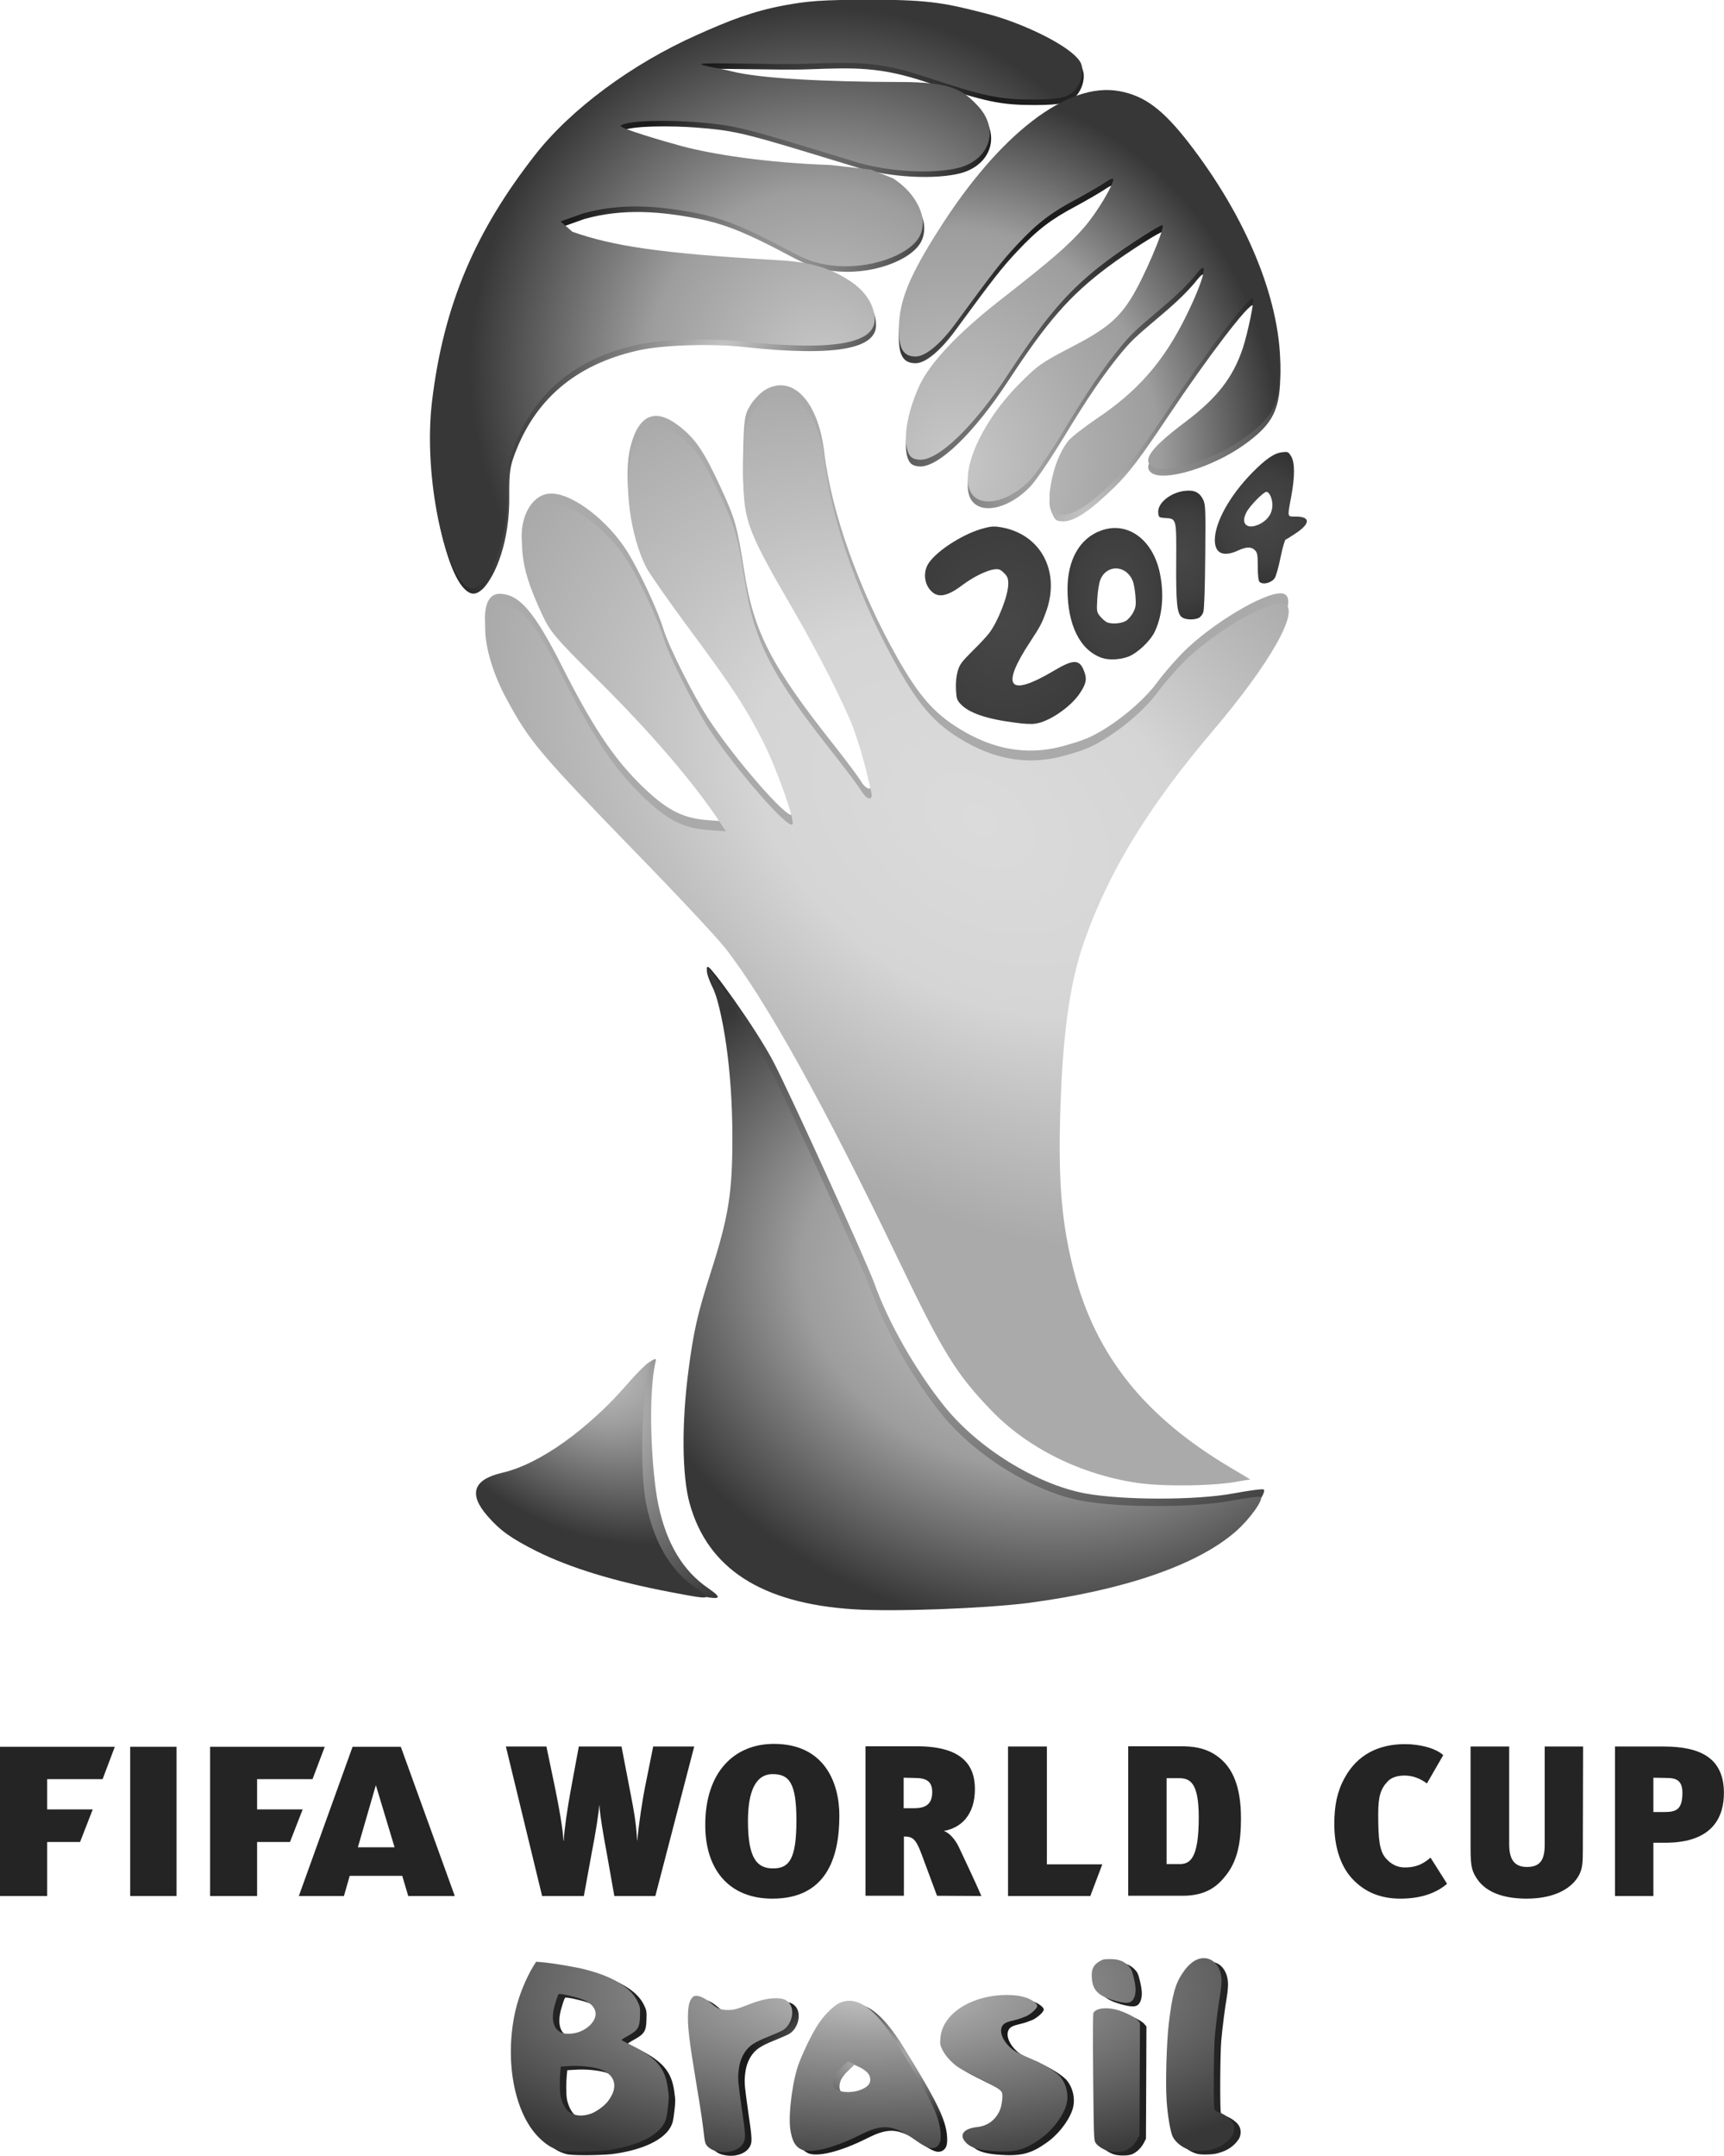 <?xml version="1.0" encoding="utf-8"?>
<!-- Generator: Adobe Illustrator 24.3.0, SVG Export Plug-In . SVG Version: 6.00 Build 0)  -->
<svg version="1.1"
	 id="svg5494" xmlns:cc="http://creativecommons.org/ns#" xmlns:dc="http://purl.org/dc/elements/1.1/" xmlns:rdf="http://www.w3.org/1999/02/22-rdf-syntax-ns#"
	 xmlns="http://www.w3.org/2000/svg" xmlns:xlink="http://www.w3.org/1999/xlink" x="0px" y="0px" viewBox="0 0 718.6 898.5"
	 style="enable-background:new 0 0 718.6 898.5;" xml:space="preserve">
<style type="text/css">
	.st0{fill:url(#path3750_1_);}
	.st1{fill:url(#path3736_1_);}
	.st2{fill:url(#path3743_1_);}
	.st3{fill:url(#path3739_1_);}
	.st4{fill:url(#path3747_1_);}
	.st5{fill:url(#path3745_1_);}
	.st6{fill:#AAAAAA;}
	.st7{fill:url(#path7097_1_);}
	.st8{fill:url(#path7099_1_);}
	.st9{fill:url(#path7101_1_);}
	.st10{fill:url(#path7103_1_);}
	.st11{fill:url(#path7105_1_);}
	.st12{fill:url(#path7107_1_);}
	.st13{fill:url(#path7109_1_);}
	.st14{fill-rule:evenodd;clip-rule:evenodd;fill:#242424;}
	.st15{fill:url(#path6980_1_);}
	.st16{fill:url(#path6982_1_);}
	.st17{fill:url(#path6984_1_);}
	.st18{fill:url(#path6986_1_);}
	.st19{fill:url(#path6988_1_);}
	.st20{fill:url(#path6990_1_);}
	.st21{fill:url(#path6992_1_);}
	.st22{fill:url(#path3653_1_);}
	.st23{fill:url(#path3655_1_);}
	.st24{fill:url(#path3691_1_);}
	.st25{fill:url(#path3737_1_);}
	.st26{fill:url(#path3741_1_);}
	.st27{fill:url(#path3680_1_);}
	.st28{fill:url(#path3682_1_);}
</style>
<g id="layer2" transform="translate(-9.836,-59.417)">
	
		<radialGradient id="path3750_1_" cx="352.818" cy="719.481" r="79.485" gradientTransform="matrix(2.039 0 0 -1.965 -255.113 1690.568)" gradientUnits="userSpaceOnUse">
		<stop  offset="0" style="stop-color:#C8C8C8"/>
		<stop  offset="0.792" style="stop-color:#1A1A1A"/>
		<stop  offset="1" style="stop-color:#252525"/>
	</radialGradient>
	<path id="path3750" class="st0" d="M448.3,273.2c-1.2-2.8-1.3-4.3-0.4-9.3c1.1-6.8,3.8-13.5,7-17.7c1.2-1.6,6.6-5.8,11.9-9.4
		c17.2-11.5,28-23.8,37.3-42.6c7.2-14.5,10-24.7,5-18.5c-3.7,4.7-8.5,9.4-15.9,15.6c-10.4,8.8-11.9,10.2-16.6,15.9
		c-6.9,8.5-13.3,17.8-23.5,34.7c-5.4,8.9-11.7,18.2-14,20.5c-8.2,8.4-18.7,11.3-23.5,6.5c-7-7.1,2.1-29.5,18.8-46.4
		c7.9-8,9.5-9.1,21.4-15.3c14.6-7.5,20-11.9,25.4-20.5c5.3-8.3,14.3-29.5,13.2-30.6c-0.5-0.5-14.4,8.3-22.7,14.5
		c-15.9,11.9-25.3,22.7-41.3,47.1c-14.5,22.2-29.6,36.8-37.5,36.1c-2.3-0.2-3.5-0.9-4.3-2.5c-2.6-5.2-0.8-16.9,4.4-28.2
		c4.4-9.7,16.4-22.3,34.1-36.1c21-16.4,28.3-22.7,34.7-30.1c5.2-6,12.1-17.5,12.1-20c0-0.6-1.7,0.1-3.8,1.6
		c-2.1,1.4-7.5,4.5-11.9,6.9c-10.2,5.4-15.9,9.7-24.4,18.8c-6.3,6.7-10.2,11.7-25.5,32.6c-6.4,8.8-12.7,14-16.8,14
		c-5.2,0-7.2-3.3-7-12.1c0.2-11.2,4.4-21.6,16.8-41c25.3-39.8,53.6-61.5,75.1-57.5c10.5,1.9,18.2,7.7,28.9,21.5
		c24,31,37.9,64.8,38.2,92.3c0.1,16-2.8,22-15.1,30.8c-13.1,9.4-33.4,15.5-38.6,11.7c-3.8-2.8,0.2-8,14.2-18.5
		c13.1-9.9,19.8-18.4,23.9-30.8c2.1-6.5,4.9-19.9,4.2-20.5c-1.4-1.4-18.8,21.4-35.4,46.3c-11.5,17.2-16.1,23.3-22.2,29.3
		c-10.1,9.9-16.7,14.4-21.4,14.4C450,276.6,449.6,276.3,448.3,273.2L448.3,273.2z"/>
	
		<radialGradient id="path3736_1_" cx="388.635" cy="847.638" r="133.59" gradientTransform="matrix(0.692 0.435 0.92 -1.461 -739.932 1278.28)" gradientUnits="userSpaceOnUse">
		<stop  offset="0" style="stop-color:#C8C8C8"/>
		<stop  offset="0.757" style="stop-color:#1A1A1A"/>
		<stop  offset="1" style="stop-color:#252525"/>
	</radialGradient>
	<path id="path3736" class="st1" d="M203.1,304.5c-8.2-8.8-16.1-45.8-12.6-75.4c4.9-41.1,18.6-71.6,42.8-102.6
		c15.1-19.4,40.7-38.2,67.6-50.2c13.4-6,23.2-9.9,36.7-12.4c9.3-1.7,15.1-2.3,36.1-2.3c25.6,0,32.1,1.8,47.9,5.8
		c13.9,3.5,34.3,12.9,38.9,19.8c2.6,3.9,0.1,10.8-3.2,13.2c-2.3,1.7-5,2.8-16.1,2.8c-14.4,0-20.4-1.3-45.1-9.5
		c-19.5-6.5-29.7-6.1-49.3-5.4c-12,0.5-43.1-0.7-44,0.1c-0.7,0.6,7.3,1.7,12.4,3c12.1,3.1,39.6,4.4,70.3,4.5
		c21.8,0,26.2,3.4,32.2,9.6c9.4,9.7,5.5,21.8-6.1,25.7c-8.5,2.8-27.1,2.9-43.2-1.6c-2.7-0.8-13.6-4.2-22.3-6.8
		c-27-8.2-31.7-9.1-45.8-10.2c-9.7-0.8-28.3-0.9-31.2,1.5c-1,0.9,18,6.5,25.8,8.6c12.6,3.3,34.1,6.8,61.9,7.8l16.6,1.9l9.2,3.6
		c7,4.5,10.5,10.1,11.9,14.7c0.9,3,0.8,6.5-0.7,9.4c-4,7.8-20.9,14.3-37.1,12.2c-9.9-1.3-13.9-4.5-26-10.6
		c-11.7-5.9-19.9-9.2-30.2-11.2c-15-2.9-30.8-4.4-47.1,0.2l-9.3,3.3l4.9,4.3c16.5,5.8,35.8,9,85,11.8c13.5,0.7,22.2,3,31,8.9
		c7.8,5.2,10,11.6,10,15.9c0,9.6-15.9,13.4-55.4,9.1c-12.7-1.4-33.5-0.9-43.9,1.5c-26.6,6-43.1,21-51.4,43.4
		c-1.7,4.7-2.3,7-2.2,17.1c0.3,19-5.7,33.1-10.7,38.5C208.3,307.6,206,307.6,203.1,304.5L203.1,304.5L203.1,304.5L203.1,304.5z"/>
	
		<radialGradient id="path3743_1_" cx="495.51" cy="711.375" r="19.185" gradientTransform="matrix(1.382 0 0 -1.429 -149.326 1291.987)" gradientUnits="userSpaceOnUse">
		<stop  offset="0" style="stop-color:#474747"/>
		<stop  offset="0.674" style="stop-color:#3F3F3F"/>
		<stop  offset="1" style="stop-color:#343434"/>
	</radialGradient>
	<path id="path3743" class="st2" d="M534.8,301.9c-0.4-0.4-0.7-2.7-0.7-6.4c0-4.9-0.2-5.8-1.2-6.8c-1.5-1.5-3.7-1.4-6.9,0.1
		c-6.2,2.9-9.8,1.3-9.8-4.3c0-7.4,6.3-18.6,15.5-28c5.6-5.7,9.3-8.3,12.6-8.6c2.3-0.3,2.6-0.2,3.7,1.7c1.6,2.6,1.6,8.5,0,17
		c-1.6,8.6-1.7,8.1,2,8.1c6.1,0,6.1,2.9-0.1,7c-2,1.3-3.8,2.5-4.2,2.6c-0.3,0.1-1.3,3.4-2.1,7.4c-0.8,4-1.9,7.8-2.4,8.6
		C539.9,302.3,536.3,303.3,534.8,301.9L534.8,301.9z M535.7,277.4c2.8-1.7,4.4-4.2,4.5-7.2c0.1-2.7-1.2-5.8-2.5-5.8
		c-1.2,0-7,5.9-8.3,8.5C526.6,278.1,530.1,280.6,535.7,277.4z"/>
	
		<radialGradient id="path3739_1_" cx="431.161" cy="700.366" r="19.714" gradientTransform="matrix(1.42 0 0 -2.133 -137.708 1800.897)" gradientUnits="userSpaceOnUse">
		<stop  offset="0" style="stop-color:#474747"/>
		<stop  offset="0.578" style="stop-color:#3F3F3F"/>
		<stop  offset="1" style="stop-color:#343434"/>
	</radialGradient>
	<path id="path3739" class="st3" d="M469.1,333.6c-9.1-3.2-14.3-13.7-14.3-28.7c0-12.2,5.1-21.1,13.8-24.3
		c11.2-4.2,22,3.7,24.8,18.2c1.7,8.7,0.9,17.2-2.2,23.8c-1.9,4-7.2,9-11.1,10.5C476.6,334.4,472,334.6,469.1,333.6L469.1,333.6z
		 M479.1,318.2c1-0.6,2.4-2.2,3.1-3.6c1.1-2.1,1.2-3.1,0.9-6.9c-0.2-2.5-0.7-5.3-1.2-6.4c-2.8-6.5-10.8-6.7-13.4-0.3
		c-0.6,1.5-1.1,4.7-1.3,8c-0.3,5.4-0.2,5.6,1.3,7.4c0.9,1.1,2.2,2.1,2.8,2.4C473.5,319.6,477.1,319.3,479.1,318.2z"/>
	
		<radialGradient id="path3747_1_" cx="176.299" cy="350.877" r="48.018" gradientTransform="matrix(2.109 0 0 -2.633 -110.755 1568.916)" gradientUnits="userSpaceOnUse">
		<stop  offset="0" style="stop-color:#C8C8C8"/>
		<stop  offset="0.942" style="stop-color:#1A1A1A"/>
		<stop  offset="1" style="stop-color:#252525"/>
	</radialGradient>
	<path id="path3747" class="st4" d="M294.6,723c-23.8-4.5-42.2-10.2-56.1-17.1c-10.7-5.4-15.2-8.6-20.5-14.7c-8-9.2-5.9-15.2,6.2-18
		c15.6-3.6,30.2-17.8,48.5-38.5c6.1-6.9,11.1-10.4,10.5-8.2c-3.5,14.1-1.8,46.8,1.1,60.3c3.4,16,10.3,27.4,20.7,34.5
		C311.9,726.1,310.8,726.7,294.6,723L294.6,723z"/>
	
		<radialGradient id="path3745_1_" cx="362.414" cy="440.817" r="120.46" gradientTransform="matrix(1.612 0.611 0.478 -1.261 -378.358 928.163)" gradientUnits="userSpaceOnUse">
		<stop  offset="0" style="stop-color:#C8C8C8"/>
		<stop  offset="0.961" style="stop-color:#1A1A1A"/>
		<stop  offset="1" style="stop-color:#252525"/>
	</radialGradient>
	<path id="path3745" class="st5" d="M366.7,727.1c-38.3-2.5-60.7-17-68.2-44.1c-3.2-11.5-3.4-33.4-0.5-55.4
		c2.1-16.2,3.8-23.7,9.2-40.6c7.6-23.7,9.2-33.6,9.1-57.8c-0.1-26.3-3.4-43.7-8.9-57.1c-1.1-2.5-4-8-2.5-9.7
		c0.8-0.9,19.7,25,27.4,39.7c6.8,13,38.8,83.3,42,92.2c5.8,16.3,17.3,36.4,29.1,51.1c14.1,17.6,38.5,32.6,58.7,36.4
		c15.8,2.9,46.4,2.9,61.9,0c6.6-1.2,12.3-2,12.6-1.6c1.2,1.2-4.5,9.2-10.3,14.3c-15.9,14-46.6,24.6-86.8,29.9
		C420.8,726.8,383.5,728.2,366.7,727.1L366.7,727.1L366.7,727.1z"/>
	<path id="path3715" class="st6" d="M384.4,580.5c-30.7-64.1-55.6-108.9-72.4-130.2c-3.3-4.2-19.7-21.8-36.5-39
		c-41.1-42.4-44.8-46.7-54.7-65c-10.5-19.4-11.9-39.4-2.8-39.4c8.2,0,14.6,7.4,26.2,30.4c12.3,24.3,20.8,37.2,31.8,48.3
		c11,11,17.9,14.8,28.6,15.6l7.7,0.6l-2.1-3.2c-10.6-16.3-29.1-38-51.4-59.9c-17.7-17.5-19.9-20.1-23.3-27.5
		c-5.3-11.5-7.4-18.2-8.1-25.5c-1.1-11.3,4.5-20.6,12.2-20.6c9,0,23.7,11.3,31.9,24.5c4.9,8,12.4,23.9,14.9,32.1
		c2.3,7.5,12.7,28.1,18.8,37.4c10.9,16.6,32.8,41.8,34.7,39.8c1.3-1.3-6.4-23-12.1-34.3c-7.4-14.6-13.2-23.4-31.4-47.9
		c-8.3-11.2-16.1-22.4-17.4-24.9c-6.6-13-9.5-34.3-6.3-46.5c3.4-13.1,10.3-16,20.1-8.4c7,5.4,10.5,10.7,17.4,25.6
		c6.2,13.4,6.9,16.2,9.9,35.2c3.9,25.2,11.4,39.6,37.8,72.8c4.7,6,9.5,12.4,10.6,14.2c2.4,4,5.1,4.6,4.3,0.9
		c-2.3-10.7-4.7-19.1-7.4-26.6c-3.3-9.1-15-32.2-25.1-49.5c-20.2-34.8-21.2-37.7-20.7-60.7c0.3-14.9,0.6-16.6,3-20.5
		c1.4-2.3,4.2-5.2,6-6.3c11.4-6.9,22.3,4.5,24.8,25.9c3,25.3,14.7,58,31,86.6c8,14,14.1,21.2,22.8,27c14,9.4,28,12.6,42.2,9.7
		c4.7-1,11.2-3,14.5-4.5c9.7-4.5,22.2-14.5,28.5-23.2c3.2-4.3,8.8-10.6,12.5-14.1c13.5-12.5,34.9-24.5,40.1-22.5
		c6.7,2.6-5.7,24.6-29.9,53.1c-27.1,31.9-43.6,59-53.8,88.4c-5.9,17.1-18,39.7-18.8,73.5C373,446.7,428.3,667.8,384.4,580.5
		L384.4,580.5z"/>
	
		<radialGradient id="path7097_1_" cx="383.286" cy="-26.055" r="150.72" gradientTransform="matrix(1 0 0 -0.564 -7.136 902.741)" gradientUnits="userSpaceOnUse">
		<stop  offset="0" style="stop-color:#C8C8C8"/>
		<stop  offset="0.365" style="stop-color:#1A1A1A"/>
		<stop  offset="1" style="stop-color:#252525"/>
	</radialGradient>
	<path id="path7097" class="st7" d="M246.1,957.2c-3.3-0.8-6-2.5-9-5.5c-10.3-10.3-14.4-32.4-9.7-52.9c1.3-5.8,4.3-13.3,7.3-18.2
		l1.3-2.1l2.5,0.2c4.6,0.4,13.4,1.9,17.5,2.9c12,3,19.5,7.6,22.3,13.5c1,2.1,1.1,2.5,1,5.8c-0.1,5-0.8,6.2-5.4,8.7
		c-1.3,0.7-2.3,1.4-2.3,1.5c0,0.1,1.7,1,3.9,2.1c10.5,5.2,14.3,9.5,15.4,18c0.5,3.4,0.5,4.2,0,8.3c-0.4,3.6-0.7,4.8-1.5,6.3
		c-3,5.6-12.1,9.8-24.7,11.4C259.4,957.7,248.4,957.8,246.1,957.2L246.1,957.2L246.1,957.2z M258.9,941.8c2.2-0.8,5.5-3.2,6.9-5
		c4.8-6.1,3.3-11.5-3.7-13.7c-3-0.9-8.4-1.4-12.5-1.1l-3.3,0.2l-0.2,1.9c-0.3,2.7-0.3,7.9,0,9.9c0.4,2.6,1.9,5.8,3.4,6.9
		C251.9,942.8,255.2,943.1,258.9,941.8L258.9,941.8z M254.3,907.6c2.2-0.9,3.8-2.1,5-3.6c3.1-3.9,1.3-7.9-4.5-10
		c-2.8-1-9.1-2.4-9.4-2c-0.4,0.4-1.3,3.3-1.9,5.6c-1.3,5.5-0.1,9.3,3.4,10.6C248.8,908.8,252.2,908.5,254.3,907.6L254.3,907.6z"/>
	
		<radialGradient id="path7099_1_" cx="383.286" cy="-26.055" r="150.72" gradientTransform="matrix(1 0 0 -0.564 -7.136 902.741)" gradientUnits="userSpaceOnUse">
		<stop  offset="0" style="stop-color:#C8C8C8"/>
		<stop  offset="0.365" style="stop-color:#1A1A1A"/>
		<stop  offset="1" style="stop-color:#252525"/>
	</radialGradient>
	<path id="path7099" class="st8" d="M312.5,957.7c-2.3-0.3-3.9-1.1-5.1-2.3c-0.8-0.9-1-1.5-1.3-3.7c-0.8-6.8-1.2-9.8-3.3-22.3
		c-3-18-3.7-24.1-3.5-29.1c0.2-4,0.6-5.5,1.9-7c1.2-1.4,4.6-0.3,8,2.7c2.5,2.1,3.7,2.6,6.8,2.6c2.6,0,3.2-0.2,10-2.8
		c3.8-1.4,7-2.1,9.9-2.1c2.8,0,4.3,0.5,5.6,2c2.5,3,1.1,9-2.6,11.3c-0.8,0.5-3.6,1.7-6.3,2.8c-5.5,2.2-7.7,3.6-9.6,6.4
		c-1.6,2.4-2.4,5-2.7,8.8c-0.2,2.7,0,4.5,1.4,14.5c1.7,11.4,1.7,12.7,0.7,14.5C321,956.8,316.6,958.4,312.5,957.7L312.5,957.7z"/>
	
		<radialGradient id="path7101_1_" cx="383.286" cy="-26.055" r="150.72" gradientTransform="matrix(1 0 0 -0.564 -7.136 902.741)" gradientUnits="userSpaceOnUse">
		<stop  offset="0" style="stop-color:#C8C8C8"/>
		<stop  offset="0.365" style="stop-color:#1A1A1A"/>
		<stop  offset="1" style="stop-color:#252525"/>
	</radialGradient>
	<path id="path7101" class="st9" d="M346.7,956.8c-2.8-1.3-4.1-3.8-4.8-8.8c-0.8-6.6,1.1-20.8,3.8-27.6c2.3-5.8,5.6-12.5,8.1-16.2
		c2.4-3.6,6.1-7.2,8.4-8.4c7.3-3.5,15,1.8,24.3,16.9c13.7,22.1,17.7,30.3,18.1,37.2c0.2,3.4-0.3,5-2,5.9c-2,1-4.1,0.2-9-3.3
		c-5.3-3.8-9.5-5.4-13.4-5c-2.7,0.3-5,1.1-9,3.1C360.3,956.1,350.6,958.5,346.7,956.8L346.7,956.8z M370.6,932.1
		c3.1-1,4.7-2.5,4.7-4.4c0-0.9-0.3-1.8-0.8-2.5c-0.8-1.2-3.9-3.2-6.8-4.4l-1.8-0.8l-2.3,2.2c-1.3,1.2-2.7,2.9-3.1,3.8
		c-0.9,1.8-1,4-0.2,5C361.8,932.9,366.7,933.4,370.6,932.1L370.6,932.1z"/>
	
		<radialGradient id="path7103_1_" cx="383.286" cy="-26.055" r="150.72" gradientTransform="matrix(1 0 0 -0.564 -7.136 902.741)" gradientUnits="userSpaceOnUse">
		<stop  offset="0" style="stop-color:#C8C8C8"/>
		<stop  offset="0.365" style="stop-color:#1A1A1A"/>
		<stop  offset="1" style="stop-color:#252525"/>
	</radialGradient>
	<path id="path7103" class="st10" d="M425.8,957.4c-6.1-0.5-9.3-1.7-11.2-4.2c-2.2-2.9-0.1-5.2,5.2-5.8c4.4-0.5,7.5-2.8,9.4-6.8
		c0.9-2,1.4-5.8,1-7.5c-0.3-1.1-2.7-2.7-10.1-6.3c-3.3-1.6-6.8-3.4-7.8-4.1c-2.8-1.8-5.6-4.8-6.9-7.4c-1-2.1-1.1-2.4-0.9-4.9
		c0.7-9.7,11.7-17.3,25.7-18c4.5-0.2,7.7,0.2,10.7,1.3c2,0.8,4,2.3,4,3.2c0,1-2.5,3.3-4.6,4.3c-1.2,0.5-3.3,1.3-4.7,1.6
		c-1.4,0.3-3.1,0.8-3.7,1.1c-3.4,1.5-2.5,6.5,1.7,10.3c1.8,1.7,4.1,2.8,10.2,5.4c4.3,1.8,9.6,5.2,11,7.2c2.6,3.5,3.4,8.3,1.9,12.3
		c-1.8,4.9-6.2,10.4-11.2,13.7C439.2,957.2,435,958.1,425.8,957.4L425.8,957.4z"/>
	
		<radialGradient id="path7105_1_" cx="383.286" cy="-26.055" r="150.72" gradientTransform="matrix(1 0 0 -0.564 -7.136 902.741)" gradientUnits="userSpaceOnUse">
		<stop  offset="0" style="stop-color:#C8C8C8"/>
		<stop  offset="0.365" style="stop-color:#1A1A1A"/>
		<stop  offset="1" style="stop-color:#252525"/>
	</radialGradient>
	<path id="path7105" class="st11" d="M473.9,957.2c-2.2-0.8-4.3-2.3-4.9-3.6c-0.5-1-0.6-4.8-0.8-27.1c-0.2-19.4-0.1-26.2,0.1-26.7
		c1-1.9,5.2-2.5,9.7-1.3c3.3,0.9,7.7,3.1,8.8,4.4l0.9,1.1l-0.1,23.4l-0.1,23.4l-1,1.9c-1.3,2.3-3.2,4-5.3,4.7
		C479.2,957.9,475.9,957.9,473.9,957.2L473.9,957.2z"/>
	
		<radialGradient id="path7107_1_" cx="383.286" cy="-26.055" r="150.72" gradientTransform="matrix(1 0 0 -0.564 -7.136 902.741)" gradientUnits="userSpaceOnUse">
		<stop  offset="0" style="stop-color:#C8C8C8"/>
		<stop  offset="0.365" style="stop-color:#1A1A1A"/>
		<stop  offset="1" style="stop-color:#252525"/>
	</radialGradient>
	<path id="path7107" class="st12" d="M478.1,895c-8-2.1-10.5-4.6-10.6-10.6c-0.1-2.9,0.8-4.6,3.1-6c1.5-0.9,1.9-1,4.6-1
		c3.4,0,5.6,0.8,7.5,2.7c1.2,1.2,1.6,1.9,2.3,5c0.9,3.8,1,5.8,0.4,7.8C484.5,895.7,482.9,896.2,478.1,895L478.1,895z"/>
	
		<radialGradient id="path7109_1_" cx="383.286" cy="-26.055" r="150.72" gradientTransform="matrix(1 0 0 -0.564 -7.136 902.741)" gradientUnits="userSpaceOnUse">
		<stop  offset="0" style="stop-color:#C8C8C8"/>
		<stop  offset="0.365" style="stop-color:#1A1A1A"/>
		<stop  offset="1" style="stop-color:#252525"/>
	</radialGradient>
	<path id="path7109" class="st13" d="M509,957.1c-3.2-0.8-6.3-3.1-7.6-5.6c-1-2-2.2-8.9-2.6-15.3c-0.5-7.1,0-24.2,0.9-31.9
		c1.4-11.6,2.6-16.4,5.7-21c2.7-4.1,5.7-6.3,8.9-6.3c4.3,0,7.4,4,7.4,9.4c0,1.3-0.2,3.6-0.5,5.3c-0.7,4-1.8,12.3-2.3,18
		c-0.5,5-0.6,28.6-0.2,30.1c0.2,0.7,0.7,1.1,2.3,1.6c2.2,0.8,4.7,2.7,5.4,4.2c0.9,1.7,0.7,4.2-0.5,5.7c-2,2.8-4.7,4.5-8.5,5.5
		C515.5,957.4,510.8,957.5,509,957.1L509,957.1z"/>
	<path id="path6754" class="st14" d="M283,849.6h-17.1l-3.2-18.1c-1.4-7.5-2.8-15.7-3-19.6h-0.1c-0.2,3.1-1.5,11.5-3.1,19.6
		l-3.3,18.1h-17.4l-15.1-62.3h16.9l3.5,16.8c2.9,14.1,3.5,20.1,3.6,22.5h0.1c0.3-5,1.4-12.8,3.1-22l3.2-17.3h17.8l4,20.8
		c0.9,4.7,2.1,10.7,2.5,18.3h0.1c0.4-5.5,2.2-17.6,3.5-23.7l3.1-15.4h17.1L283,849.6L283,849.6z"/>
	<path id="path6756" class="st14" d="M332.1,838.1c-6.6,0-10.5-3.9-10.5-19.8c0-11.9,3-19.5,10.3-19.5c6.9,0,9.9,3.7,9.9,19.3
		C341.8,834,338.9,838.1,332.1,838.1L332.1,838.1z M331.8,850.7c22.3,0,27.9-16.8,27.9-34.6c0-13.7-6.2-29.9-27.3-29.9
		c-16.5,0-28.6,11.7-28.6,33.8C303.8,838.7,313.8,850.7,331.8,850.7L331.8,850.7z"/>
	<path id="path6758" class="st14" d="M391,800.4c5,0,7.4,1.4,7.4,5.9c0,4.2-1.9,6.7-7.3,6.7h-4.6v-12.7L391,800.4L391,800.4
		L391,800.4z M418.9,849.6c-2-4.7-7.4-16.2-9.4-20.4c-1.5-3.2-4.1-6.1-6.3-6.7c7.3-1.3,13-6.7,13-17.5c0-10.4-5.9-17.8-24.2-17.8
		h-21.4v62.3h16v-24.7c3.5,0,4.9,0.8,7.3,7.2l6.5,17.5L418.9,849.6L418.9,849.6L418.9,849.6z"/>
	<polygon id="polygon6760" class="st14" points="430,849.6 430,787.3 446.2,787.3 446.2,836.4 469.3,836.4 464.3,849.6 464.3,849.6 
			"/>
	<path id="path6762" class="st14" d="M509.5,816.8c0,17.2-3.6,19.5-8,19.5h-5.4v-35.8h4.9C505.9,800.4,509.5,802.3,509.5,816.8
		L509.5,816.8z M527.1,817.3c0-12.7-3.1-21.3-10.2-26.2c-5-3.5-10.5-3.9-14.8-3.9h-22v62.3h22.6c8.4,0,13.4-2.8,17.3-7.5
		C525.8,835.4,527.1,827,527.1,817.3L527.1,817.3z"/>
	<path id="path6764" class="st14" d="M593.6,850.7c-7.7,0-14.7-2.3-20.4-8.6c-4.9-5.5-7.2-13.6-7.2-22.4c0-7.8,1.2-13.7,4.3-19.3
		c5.3-9.8,14.3-14.1,25.2-14.1c6.3,0,13,1.8,15.9,4.6l-6.8,11.8c-2.8-2.1-5.9-3.3-9.3-3.3c-2.8,0-5.4,0.7-7,2.4c-3,3.1-4,6.3-4,13.7
		c0,10.3,0.5,15.2,3.1,18.3c2.1,2.4,4.6,3.9,8,3.9c4,0,7.2-1,10.7-4.1l6.9,10.9C609,848,602.7,850.7,593.6,850.7L593.6,850.7z"/>
	<path id="path6766" class="st14" d="M669.6,830.4c0,5.4-0.2,7.8-1.5,10.3c-2.6,5.2-9.6,10-21.9,10c-9.8,0-16.7-2.7-20.4-7.8
		c-2.3-3.4-3-4.9-3-13.3v-42.3h16.1V828c0,5.7,1.7,9.5,7.4,9.5c5.7,0,7.4-3.2,7.4-9.3v-40.9h16L669.6,830.4L669.6,830.4z"/>
	<path id="path6768" class="st14" d="M704.6,800.4c3.8,0,6.5,1,6.5,6.1c0,6.8-2.3,8.1-7.4,8.1H699v-14.3L704.6,800.4L704.6,800.4z
		 M728.4,806.7c0-14.2-9.2-19.4-25.1-19.4H683v62.3h16v-22.2h5C724.4,827.4,728.4,815.9,728.4,806.7L728.4,806.7z"/>
	<polygon id="polygon6770" class="st14" points="29.5,800.9 52.6,800.9 57.7,787.4 9.8,787.4 9.8,849.6 9.8,849.6 29.5,849.6 
		29.5,827.1 43.2,827.1 48.5,813.5 29.5,813.5 	"/>
	<polygon id="polygon6772" class="st14" points="64.1,787.4 64.1,849.6 64.1,849.6 83.4,849.6 83.4,787.4 	"/>
	<path id="path6774" class="st14" d="M156.8,787.4l-22.4,62.2h18.8l2.4-8.4h21.9l2.5,8.4h19.4l-22.5-62.2H156.8L156.8,787.4z
		 M159,829.3l7.5-25.9l7.8,25.9H159L159,829.3z"/>
	<polygon id="polygon6776" class="st14" points="117,849.6 117,827.1 130.7,827.1 136,813.5 117,813.5 117,813.5 117,800.9 
		140.1,800.9 145.2,787.4 97.4,787.4 97.4,849.6 	"/>
	
		<radialGradient id="path6980_1_" cx="334.724" cy="10.869" r="150.72" gradientTransform="matrix(1.377 0 0 -0.526 -87.606 893.947)" gradientUnits="userSpaceOnUse">
		<stop  offset="0" style="stop-color:#C8C8C8"/>
		<stop  offset="0.258" style="stop-color:#9D9D9D"/>
		<stop  offset="1" style="stop-color:#373737"/>
	</radialGradient>
	<path id="path6980" class="st15" d="M243.4,955.7c-3.3-0.8-6-2.5-9-5.5c-10.3-10.3-14.4-32.4-9.7-52.9c1.3-5.8,4.3-13.3,7.3-18.2
		l1.3-2.1l2.5,0.2c4.6,0.4,13.4,1.9,17.5,2.9c12,3,19.5,7.6,22.3,13.5c1,2.1,1.1,2.5,1,5.8c-0.1,5-0.8,6.2-5.4,8.7
		c-1.3,0.7-2.3,1.4-2.3,1.5c0,0.1,1.7,1,3.9,2.1c10.5,5.2,14.3,9.5,15.4,18c0.5,3.4,0.5,4.2,0,8.3c-0.4,3.6-0.7,4.8-1.5,6.3
		c-3,5.6-12.1,9.8-24.7,11.4C256.7,956.2,245.7,956.3,243.4,955.7L243.4,955.7L243.4,955.7z M256.2,940.3c2.2-0.8,5.5-3.2,6.9-5
		c4.8-6.1,3.3-11.5-3.7-13.7c-3-0.9-8.4-1.4-12.5-1.1l-3.3,0.2l-0.2,1.9c-0.3,2.7-0.3,7.9,0,9.9c0.4,2.6,1.9,5.8,3.4,6.9
		C249.2,941.3,252.5,941.6,256.2,940.3L256.2,940.3z M251.6,906.1c2.2-0.9,3.8-2.1,5-3.6c3.1-3.9,1.3-7.9-4.5-10
		c-2.8-1-9.1-2.4-9.4-2c-0.4,0.4-1.3,3.3-1.9,5.6c-1.3,5.5-0.1,9.3,3.4,10.6C246.1,907.3,249.5,907,251.6,906.1L251.6,906.1z"/>
	
		<radialGradient id="path6982_1_" cx="334.724" cy="10.869" r="150.72" gradientTransform="matrix(1.377 0 0 -0.526 -87.606 893.947)" gradientUnits="userSpaceOnUse">
		<stop  offset="0" style="stop-color:#C8C8C8"/>
		<stop  offset="0.258" style="stop-color:#9D9D9D"/>
		<stop  offset="1" style="stop-color:#373737"/>
	</radialGradient>
	<path id="path6982" class="st16" d="M309.8,956.2c-2.3-0.3-3.9-1.1-5.1-2.3c-0.8-0.9-1-1.5-1.3-3.7c-0.8-6.8-1.2-9.8-3.3-22.3
		c-3-18-3.7-24.1-3.5-29.1c0.2-4,0.6-5.5,1.9-7c1.2-1.4,4.6-0.3,8,2.7c2.5,2.1,3.7,2.6,6.8,2.6c2.6,0,3.2-0.2,10-2.8
		c3.8-1.4,7-2.1,9.9-2.1c2.8,0,4.3,0.5,5.6,2c2.5,3,1.1,9-2.6,11.3c-0.8,0.5-3.6,1.7-6.3,2.8c-5.5,2.2-7.7,3.6-9.6,6.4
		c-1.6,2.4-2.4,5-2.7,8.8c-0.2,2.7,0,4.5,1.4,14.5c1.7,11.4,1.7,12.7,0.7,14.5C318.3,955.3,313.9,956.9,309.8,956.2L309.8,956.2z"/>
	
		<radialGradient id="path6984_1_" cx="334.724" cy="10.869" r="150.72" gradientTransform="matrix(1.377 0 0 -0.526 -87.606 893.947)" gradientUnits="userSpaceOnUse">
		<stop  offset="0" style="stop-color:#C8C8C8"/>
		<stop  offset="0.258" style="stop-color:#9D9D9D"/>
		<stop  offset="1" style="stop-color:#373737"/>
	</radialGradient>
	<path id="path6984" class="st17" d="M344,955.3c-2.8-1.3-4.1-3.8-4.8-8.8c-0.8-6.6,1.1-20.8,3.8-27.6c2.3-5.8,5.6-12.5,8.1-16.2
		c2.4-3.6,6.1-7.2,8.4-8.4c7.3-3.5,15,1.8,24.3,16.9c13.7,22.1,17.7,30.3,18.1,37.2c0.2,3.4-0.3,5-2,5.9c-2,1-4.1,0.2-9-3.3
		c-5.3-3.8-9.5-5.4-13.4-5c-2.7,0.3-5,1.1-9,3.1C357.6,954.6,347.9,957,344,955.3L344,955.3z M367.9,930.6c3.1-1,4.7-2.5,4.7-4.4
		c0-0.9-0.3-1.8-0.8-2.5c-0.8-1.2-3.9-3.2-6.8-4.4l-1.8-0.8l-2.3,2.2c-1.3,1.2-2.7,2.9-3.1,3.8c-0.9,1.8-1,4-0.2,5
		C359.1,931.4,364,931.9,367.9,930.6L367.9,930.6z"/>
	
		<radialGradient id="path6986_1_" cx="334.724" cy="10.869" r="150.72" gradientTransform="matrix(1.377 0 0 -0.526 -87.606 893.947)" gradientUnits="userSpaceOnUse">
		<stop  offset="0" style="stop-color:#C8C8C8"/>
		<stop  offset="0.258" style="stop-color:#9D9D9D"/>
		<stop  offset="1" style="stop-color:#373737"/>
	</radialGradient>
	<path id="path6986" class="st18" d="M423.1,955.9c-6.1-0.5-9.3-1.7-11.2-4.2c-2.2-2.9-0.1-5.2,5.2-5.8c4.4-0.5,7.5-2.8,9.4-6.8
		c0.9-2,1.4-5.8,1-7.5c-0.3-1.1-2.7-2.7-10.1-6.3c-3.3-1.6-6.8-3.4-7.8-4.1c-2.8-1.8-5.6-4.8-6.9-7.4c-1-2.1-1.1-2.4-0.9-4.9
		c0.7-9.7,11.7-17.3,25.7-18c4.5-0.2,7.7,0.2,10.7,1.3c2,0.8,4,2.3,4,3.2c0,1-2.5,3.3-4.6,4.3c-1.2,0.5-3.3,1.3-4.7,1.6
		c-1.4,0.3-3.1,0.8-3.7,1.1c-3.4,1.5-2.5,6.5,1.7,10.3c1.8,1.7,4.1,2.8,10.2,5.4c4.3,1.8,9.6,5.2,11,7.2c2.6,3.5,3.4,8.3,1.9,12.3
		c-1.8,4.9-6.2,10.4-11.2,13.7C436.5,955.7,432.3,956.6,423.1,955.9L423.1,955.9z"/>
	
		<radialGradient id="path6988_1_" cx="334.724" cy="10.869" r="150.72" gradientTransform="matrix(1.377 0 0 -0.526 -87.606 893.947)" gradientUnits="userSpaceOnUse">
		<stop  offset="0" style="stop-color:#C8C8C8"/>
		<stop  offset="0.258" style="stop-color:#9D9D9D"/>
		<stop  offset="1" style="stop-color:#373737"/>
	</radialGradient>
	<path id="path6988" class="st19" d="M471.2,955.7c-2.2-0.8-4.3-2.3-4.9-3.6c-0.5-1-0.6-4.8-0.8-27.1c-0.2-19.4-0.1-26.2,0.1-26.7
		c1-1.9,5.2-2.5,9.7-1.3c3.3,0.9,7.7,3.1,8.8,4.4l0.9,1.1l-0.1,23.4l-0.1,23.4l-1,1.9c-1.3,2.3-3.2,4-5.3,4.7
		C476.5,956.4,473.2,956.4,471.2,955.7L471.2,955.7z"/>
	
		<radialGradient id="path6990_1_" cx="334.724" cy="10.869" r="150.72" gradientTransform="matrix(1.377 0 0 -0.526 -87.606 893.947)" gradientUnits="userSpaceOnUse">
		<stop  offset="0" style="stop-color:#C8C8C8"/>
		<stop  offset="0.258" style="stop-color:#9D9D9D"/>
		<stop  offset="1" style="stop-color:#373737"/>
	</radialGradient>
	<path id="path6990" class="st20" d="M475.5,893.5c-8-2.1-10.5-4.6-10.6-10.6c-0.1-2.9,0.8-4.6,3.1-6c1.5-0.9,1.9-1,4.6-1
		c3.4,0,5.6,0.8,7.5,2.7c1.2,1.2,1.6,1.9,2.3,5c0.9,3.8,1,5.8,0.4,7.8C481.8,894.2,480.2,894.7,475.5,893.5L475.5,893.5z"/>
	
		<radialGradient id="path6992_1_" cx="334.724" cy="10.869" r="150.72" gradientTransform="matrix(1.377 0 0 -0.526 -87.606 893.947)" gradientUnits="userSpaceOnUse">
		<stop  offset="0" style="stop-color:#C8C8C8"/>
		<stop  offset="0.258" style="stop-color:#9D9D9D"/>
		<stop  offset="1" style="stop-color:#373737"/>
	</radialGradient>
	<path id="path6992" class="st21" d="M506.3,955.6c-3.2-0.8-6.3-3.1-7.6-5.6c-1-2-2.2-8.9-2.6-15.3c-0.5-7.1,0-24.2,0.9-31.9
		c1.4-11.6,2.6-16.4,5.7-21c2.7-4.1,5.7-6.3,8.9-6.3c4.3,0,7.4,4,7.4,9.4c0,1.3-0.2,3.6-0.5,5.3c-0.7,4-1.8,12.3-2.3,18
		c-0.5,5-0.6,28.6-0.2,30.1c0.2,0.7,0.7,1.1,2.3,1.6c2.2,0.8,4.7,2.7,5.4,4.2c0.9,1.7,0.7,4.2-0.5,5.7c-2,2.8-4.7,4.5-8.5,5.5
		C512.8,955.9,508.1,956,506.3,955.6L506.3,955.6z"/>
	
		<radialGradient id="path3653_1_" cx="189.72" cy="406.808" r="47.959" gradientTransform="matrix(1.64 1.021 0.754 -1.211 -361.748 926.136)" gradientUnits="userSpaceOnUse">
		<stop  offset="0" style="stop-color:#C8C8C8"/>
		<stop  offset="0.347" style="stop-color:#9D9D9D"/>
		<stop  offset="1" style="stop-color:#373737"/>
	</radialGradient>
	<path id="path3653" class="st22" d="M289.6,723c-23.8-4.5-42.2-10.2-56.1-17.1c-10.7-5.4-15.2-8.6-20.5-14.7
		c-8-9.2-5.9-15.2,6.2-18c15.6-3.6,35.5-17.8,53.7-38.5c6.1-6.9,8.3-8.8,7.8-6.6c-3.5,14.1-4.3,45.2-1.4,58.7
		c3.4,16,10.3,27.5,20.7,34.5C306.9,726.1,306.3,726.2,289.6,723L289.6,723z"/>
	
		<radialGradient id="path3655_1_" cx="389.163" cy="430.226" r="120.46" gradientTransform="matrix(1.38 0.433 0.349 -1.113 -253.545 906.731)" gradientUnits="userSpaceOnUse">
		<stop  offset="0" style="stop-color:#C8C8C8"/>
		<stop  offset="0.523" style="stop-color:#9D9D9D"/>
		<stop  offset="1" style="stop-color:#373737"/>
	</radialGradient>
	<path id="path3655" class="st23" d="M365.5,730.1c-38.3-2.5-60.7-17-68.2-44.1c-3.2-11.5-3.4-33.4-0.5-55.4
		c2.1-16.2,3.8-23.7,9.2-40.6c7.6-23.7,9.2-33.6,9.1-57.8c-0.1-26.3-3.6-51.3-9.2-64.6c-1.1-2.5-1.7-4.8-1.4-5.1
		c0.9-0.9,18.7,27.9,26.5,42.7c6.8,13,38.8,83.3,42,92.2c5.8,16.3,17.3,36.4,29.1,51.1c14.1,17.6,38.5,32.6,58.7,36.4
		c15.8,2.9,46.4,2.9,61.9,0c6.6-1.2,12.3-2,12.6-1.6c1.2,1.2-4.5,9.2-10.3,14.3c-15.9,14-46.6,24.6-86.8,29.9
		C419.6,729.8,382.3,731.2,365.5,730.1L365.5,730.1L365.5,730.1z"/>
	
		<radialGradient id="path3691_1_" cx="284.584" cy="491.079" r="167.52" gradientTransform="matrix(0.517 -0.774 -1.12 -0.747 820.74 988.479)" gradientUnits="userSpaceOnUse">
		<stop  offset="0" style="stop-color:#DBDBDB"/>
		<stop  offset="0.449" style="stop-color:#D5D5D5"/>
		<stop  offset="0.702" style="stop-color:#C0C0C0"/>
		<stop  offset="1" style="stop-color:#AAAAAA"/>
	</radialGradient>
	<path id="path3691" class="st24" d="M484.4,677.5c-23.5-3.3-46-14.4-61.1-30c-14.8-15.3-20.4-24.3-38.9-62.9
		c-30.7-64.1-55.6-108.9-72.4-130.2c-3.3-4.2-19.7-21.8-36.5-39c-41.1-42.4-44.8-46.7-54.7-65C210.4,331,209,311,218.1,311
		c8.2,0,14.6,7.4,26.2,30.4c12.3,24.3,20.8,37.2,31.8,48.3c11,11,17.9,14.8,28.6,15.6l7.7,0.6l-2.1-3.2
		c-10.6-16.3-29.1-37.9-51.3-59.9c-17.7-17.5-19.9-20.1-23.3-27.5c-5.3-11.5-7.4-18.2-8.1-25.5c-1.1-11.3,4.5-20.6,12.2-20.6
		c9,0,23.7,11.3,31.9,24.5c4.9,8,12.4,23.9,14.9,32.1c2.3,7.5,12.7,28.1,18.8,37.4c10.9,16.6,32.8,41.8,34.7,39.8
		c1.3-1.3-6.4-23-12.1-34.3c-7.4-14.6-13.2-23.4-31.4-47.9c-8.3-11.2-16.1-22.4-17.4-24.9c-6.6-13-9.5-34.3-6.3-46.5
		c3.4-13.1,10.3-16,20.1-8.4c7,5.4,10.5,10.7,17.4,25.6c6.2,13.4,6.9,16.2,9.9,35.2c3.9,25.2,11.4,39.6,37.8,72.8
		c4.7,6,9.5,12.4,10.6,14.2c2.4,4,5.1,4.6,4.3,0.9c-2.3-10.7-4.7-19.1-7.4-26.6c-3.3-9.1-15-32.2-25.1-49.5
		c-20.2-34.8-21.2-37.7-20.7-60.7c0.3-14.9,0.6-16.6,3-20.5c1.4-2.3,4.2-5.2,6-6.3c11.4-6.9,22.3,4.5,24.8,25.9
		c3,25.3,14.7,58,31,86.6c8,14,14.1,21.2,22.8,27c14,9.4,28,12.6,42.2,9.7c4.7-1,11.2-3,14.5-4.5c9.7-4.5,22.2-14.5,28.5-23.2
		c3.2-4.3,8.8-10.6,12.5-14.1c13.5-12.5,34.9-24.5,40.1-22.5c6.7,2.6-5.7,24.6-29.9,53.1c-27.1,31.9-43.6,59-53.8,88.4
		c-5.9,17.1-9,39.7-9.8,73.5c-0.7,27.7,0.9,44.3,5.8,63.4c9.1,35,29.5,60.5,65.3,81.7l8.2,4.9l-4.4,0.7
		C516.7,678.8,494.6,679,484.4,677.5L484.4,677.5z"/>
	
		<radialGradient id="path3737_1_" cx="345.8" cy="690.427" r="33.428" gradientTransform="matrix(2.067 0 0 -2.315 -285.904 1918.274)" gradientUnits="userSpaceOnUse">
		<stop  offset="0" style="stop-color:#474747"/>
		<stop  offset="0.43" style="stop-color:#3F3F3F"/>
		<stop  offset="1" style="stop-color:#343434"/>
	</radialGradient>
	<path id="path3737" class="st25" d="M433,360.6c-11.8-1.5-19.3-4-22.8-7.8c-1.5-1.6-1.7-2.3-1.9-6.1c-0.1-2.8,0.1-5.3,0.7-7.5
		c0.8-2.8,1.6-3.9,6.3-8.6c3-2.9,6-6.2,6.9-7.4c3.8-5.1,7.9-15.8,7.9-20.4c0-2.4-0.3-3.1-1.8-4.6c-1.5-1.5-2.1-1.7-4-1.5
		c-3.2,0.4-8.8,3.2-13.1,6.4c-5.9,4.5-9.7,5.5-12.5,3.3c-3.6-2.8-4.4-8.5-1.7-12.4c3.7-5.4,15-12.5,23.2-14.5c3-0.8,4.3-0.8,7.1-0.3
		c16.2,2.9,24.4,18,18.8,34.5c-1.8,5.1-2.5,6.6-6.8,13.1c-12.6,19.1-9.1,23.4,9.9,12.1c8.1-4.8,10.6-4.8,12.5,0.2
		c1.3,3.3,0.9,5.3-1.8,9.3c-3.8,5.7-12.9,11.9-18.5,12.6C440.1,361.3,436.3,361.1,433,360.6L433,360.6z"/>
	
		<radialGradient id="path3741_1_" cx="418.136" cy="725.547" r="9.863" gradientTransform="matrix(2.098 0 0 -2.717 -374.655 2262.298)" gradientUnits="userSpaceOnUse">
		<stop  offset="0" style="stop-color:#474747"/>
		<stop  offset="0.661" style="stop-color:#3F3F3F"/>
		<stop  offset="1" style="stop-color:#343434"/>
	</radialGradient>
	<path id="path3741" class="st26" d="M502.4,316.6c-2-1.6-2.4-6.1-2.3-23.1c0.1-18.1,0.2-17.9-4.6-18.2c-2.6-0.2-2.7-0.2-2.9-2.3
		c-0.3-3.9,5.1-8.3,11-9c4-0.5,6.2,0.6,7.7,3.6c1,2,1.1,3.6,0.9,23.6c-0.1,12.9-0.4,22.1-0.8,23.3c-0.4,1.2-1.2,2.1-2,2.5
		C507.2,317.9,503.8,317.7,502.4,316.6L502.4,316.6z"/>
	
		<radialGradient id="path3680_1_" cx="346.985" cy="749.575" r="133.59" gradientTransform="matrix(1.103 -9.536780e-03 -9.744030e-03 -1.127 -22.489 1060.988)" gradientUnits="userSpaceOnUse">
		<stop  offset="0" style="stop-color:#C8C8C8"/>
		<stop  offset="0.495" style="stop-color:#9D9D9D"/>
		<stop  offset="1" style="stop-color:#373737"/>
	</radialGradient>
	<path id="path3680" class="st27" d="M202.5,302.2c-8.2-8.8-16.1-45.8-12.6-75.4c4.9-41.1,18.6-71.6,42.8-102.6
		c15.1-19.4,40.7-38.2,67.6-50.2c13.4-6,23.2-9.9,36.7-12.4c9.3-1.7,15.1-2.3,36.1-2.3c25.6,0,32.1,1.8,47.9,5.8
		c13.9,3.5,34.3,12.9,38.9,19.8c2.6,3.9,0.1,10.8-3.2,13.2c-2.3,1.7-5,2.8-16.1,2.8c-14.4,0-20.4-1.3-45.1-9.5
		c-19.5-6.5-29.7-6.1-49.3-5.4c-12,0.5-43.1-0.7-44,0.1c-0.7,0.6,7.3,1.7,12.4,3c12.1,3.1,39.6,4.4,70.3,4.5
		c21.8,0,26.2,3.4,32.2,9.6c9.4,9.7,5.5,21.8-6.1,25.7c-8.5,2.8-27.1,2.9-43.2-1.6c-2.7-0.8-13.6-4.2-22.3-6.8
		c-27-8.2-31.7-9.1-45.8-10.2c-9.7-0.8-28.3-0.9-31.2,1.5c-1,0.9,18,6.5,25.8,8.6c12.6,3.3,34.1,6.8,61.9,7.8l16.6,1.9l9.2,3.6
		c7,4.5,10.5,10.1,11.9,14.7c0.9,3,0.8,6.5-0.7,9.4c-4,7.8-20.9,14.3-37.1,12.2c-9.9-1.3-13.9-4.5-26-10.6
		c-11.7-5.9-19.9-9.2-30.2-11.2c-15-2.9-30.8-4.4-47.1,0.2l-9.3,3.3l4.9,4.3c16.5,5.8,35.8,9,85,11.8c13.5,0.7,22.2,3,31,8.9
		c7.8,5.2,10,11.6,10,15.9c0,9.6-15.9,13.4-55.4,9.1c-12.7-1.4-33.5-0.9-43.9,1.5c-26.6,6-43.1,21-51.4,43.4
		c-1.7,4.7-2.3,7-2.2,17.1c0.3,19-5.7,33.1-10.7,38.5C207.7,305.4,205.4,305.4,202.5,302.2L202.5,302.2L202.5,302.2L202.5,302.2z"/>
	
		<radialGradient id="path3682_1_" cx="336.402" cy="730.446" r="79.479" gradientTransform="matrix(1.718 1.152356e-02 1.318119e-02 -1.965 -180.399 1684.586)" gradientUnits="userSpaceOnUse">
		<stop  offset="0" style="stop-color:#C8C8C8"/>
		<stop  offset="0.632" style="stop-color:#9D9D9D"/>
		<stop  offset="1" style="stop-color:#373737"/>
	</radialGradient>
	<path id="path3682" class="st28" d="M448.3,270.4c-1.2-2.8-1.3-4.3-0.4-9.3c1.1-6.8,3.8-13.5,7-17.7c1.2-1.6,6.6-5.8,11.9-9.4
		c17.2-11.5,28-23.8,37.3-42.6c7.2-14.5,10-24.7,5-18.5c-3.7,4.7-8.5,9.4-15.9,15.6c-10.4,8.8-11.9,10.2-16.6,15.9
		c-6.9,8.5-13.3,17.8-23.5,34.7c-5.4,8.9-11.7,18.2-14,20.5c-8.2,8.4-18.7,11.3-23.5,6.5c-7-7.1,2.1-29.5,18.8-46.4
		c7.9-8,9.5-9.1,21.4-15.3c14.6-7.5,20-11.9,25.4-20.5c5.3-8.3,14.3-29.5,13.2-30.6c-0.5-0.5-14.4,8.3-22.7,14.5
		c-15.9,11.9-25.3,22.7-41.3,47.1c-14.5,22.2-29.6,36.8-37.5,36.1c-2.3-0.2-3.5-0.9-4.3-2.5c-2.6-5.2-0.8-16.9,4.4-28.2
		c4.4-9.7,16.4-22.3,34.1-36.1c21-16.4,28.3-22.7,34.7-30.1c5.2-6,12.1-17.5,12.1-20c0-0.6-1.7,0.1-3.8,1.6
		c-2.1,1.4-7.5,4.5-11.9,6.9c-10.2,5.4-15.9,9.7-24.4,18.8c-6.3,6.7-10.2,11.7-25.5,32.6c-6.4,8.8-12.7,14-16.8,14
		c-5.2,0-7.2-3.3-7-12.1c0.2-11.2,4.4-21.6,16.8-41c25.3-39.8,53.6-61.5,75.1-57.5c10.5,1.9,18.2,7.7,28.9,21.5
		c24,31,37.9,64.8,38.2,92.3c0.1,16-2.8,22-15.1,30.8c-13.1,9.4-33.4,15.5-38.6,11.7c-3.8-2.8,0.2-8,14.2-18.5
		c13.1-9.9,19.8-18.4,23.9-30.8c2.1-6.5,4.9-19.9,4.2-20.5c-1.4-1.4-18.8,21.4-35.4,46.3c-11.5,17.2-16.1,23.3-22.2,29.3
		c-10.1,9.9-16.7,14.4-21.4,14.4C450,273.7,449.6,273.4,448.3,270.4L448.3,270.4z"/>
</g>
</svg>
